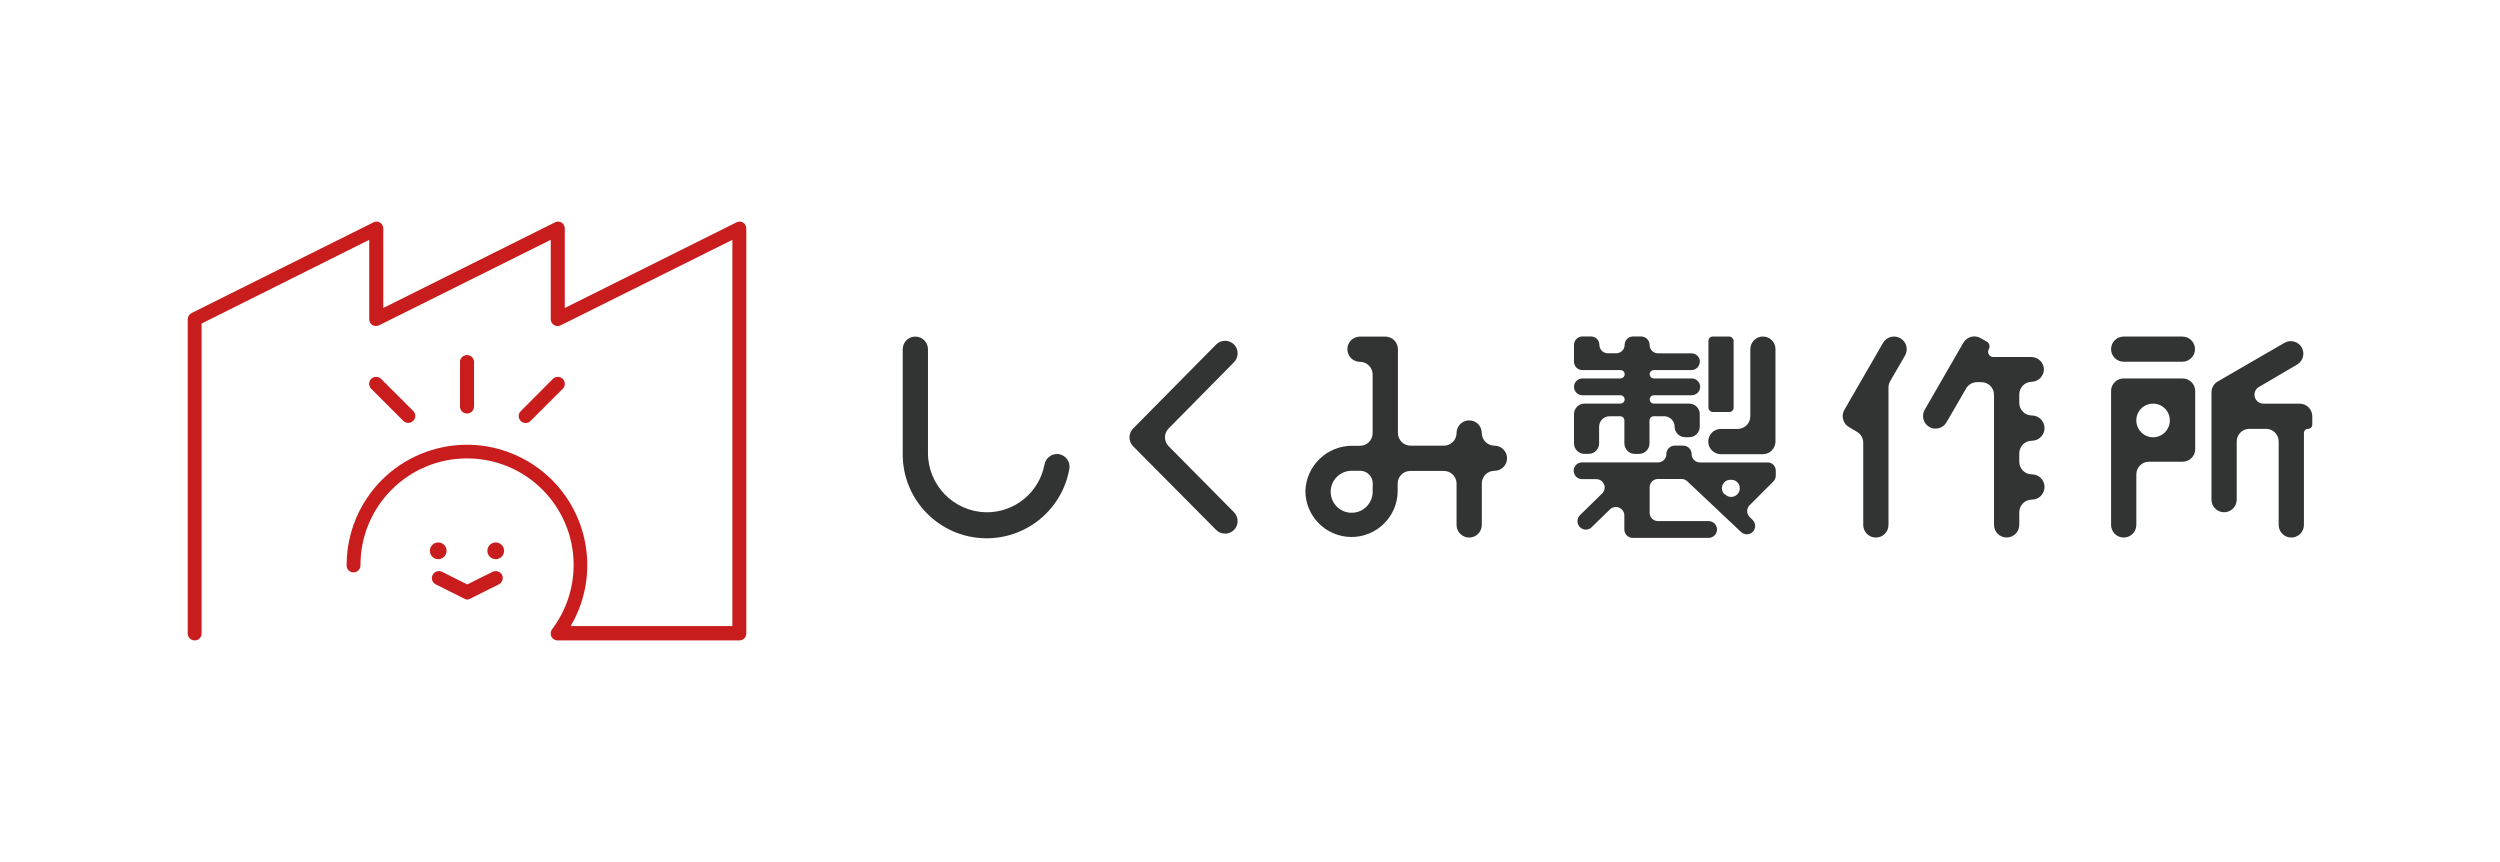 <?xml version="1.0" encoding="UTF-8"?>
<svg id="_レイヤー_1" data-name="レイヤー 1" xmlns="http://www.w3.org/2000/svg" viewBox="0 0 580 200">
  <defs>
    <style>
      .cls-1 {
        fill: #c91c1d;
      }

      .cls-1, .cls-2 {
        stroke-width: 0px;
      }

      .cls-2 {
        fill: #323333;
      }
    </style>
  </defs>
  <g id="_レイヤー_2" data-name="レイヤー 2">
    <g id="_デザイン" data-name="デザイン">
      <path class="cls-1" d="M108.33,95.94c-.89,0-1.61-.72-1.61-1.61v-10.53c.12-.9.95-1.53,1.85-1.41.73.1,1.31.68,1.41,1.41v10.53c-.02.9-.75,1.61-1.64,1.61Z"/>
      <path class="cls-1" d="M95.86,97.64c.63-.6.65-1.61.05-2.24-.02-.02-.03-.03-.05-.05l-7.45-7.45c-.63-.63-1.66-.63-2.29,0s-.63,1.66,0,2.29h0l7.45,7.45c.3.3.71.47,1.14.47.43,0,.84-.16,1.14-.47Z"/>
      <path class="cls-1" d="M123.11,97.64l7.45-7.45c.63-.63.63-1.66,0-2.29-.63-.63-1.66-.63-2.29,0l-7.45,7.48c-.63.6-.65,1.61-.05,2.24.02.02.03.03.05.05.3.31.71.48,1.14.47.43,0,.85-.18,1.14-.5Z"/>
      <path class="cls-1" d="M109.06,138.9l6.69-3.34c.79-.41,1.12-1.37.73-2.17-.42-.8-1.39-1.12-2.2-.73l-5.87,2.93-5.87-2.93c-.81-.4-1.79-.06-2.18.75-.4.81-.06,1.79.75,2.18l6.69,3.34c.22.12.46.18.7.18.2-.03.39-.1.56-.21Z"/>
      <path class="cls-1" d="M173.14,146.97V53c0-.56-.29-1.08-.76-1.38-.49-.28-1.09-.28-1.58,0l-39.77,19.83v-18.45c0-.56-.29-1.08-.76-1.38-.49-.28-1.09-.28-1.58,0l-39.77,19.83v-18.45c0-.57-.3-1.09-.79-1.38-.48-.28-1.07-.28-1.55,0l-42.12,21c-.56.26-.91.82-.91,1.44v72.91c0,.89.72,1.61,1.61,1.61.87.02,1.6-.68,1.61-1.55,0-.02,0-.04,0-.06v-71.91l38.89-19.42v18.42c0,.56.29,1.08.76,1.38.5.26,1.09.26,1.58,0l39.77-19.8v18.42c0,.57.32,1.1.82,1.38.48.27,1.07.27,1.55,0l39.77-19.8v89.6h-37.51c7.81-13.3,3.35-30.41-9.94-38.21-13.3-7.81-30.41-3.35-38.21,9.94-2.53,4.3-3.85,9.2-3.84,14.19-.02.89.69,1.63,1.58,1.64,0,0,.02,0,.03,0,.9-.02,1.61-.75,1.61-1.64-.05-13.65,10.98-24.76,24.64-24.81,13.65-.05,24.76,10.98,24.81,24.64.02,5.42-1.74,10.69-5.01,15.01-.35.5-.41,1.15-.15,1.7.28.54.83.88,1.44.88h42.17c.89,0,1.61-.72,1.61-1.61h0Z"/>
      <circle class="cls-1" cx="115.01" cy="127.79" r="1.94"/>
      <circle class="cls-1" cx="101.67" cy="127.79" r="1.94"/>
      <path class="cls-2" d="M271.1,99.43l15.19-15.4c1.12-1.14,1.12-2.97,0-4.11h0c-1.14-1.14-2.99-1.14-4.14,0l-19.27,19.5c-1.12,1.14-1.12,2.97,0,4.11l19.27,19.42c1.14,1.14,2.99,1.14,4.14,0h0c1.12-1.14,1.12-2.97,0-4.11l-15.16-15.31c-1.13-1.13-1.14-2.96-.03-4.11Z"/>
      <rect class="cls-2" x="396.36" y="78.08" width="5.84" height="17.51" rx="1" ry="1"/>
      <path class="cls-2" d="M394.39,83.91h0c-.02-1.06-.87-1.92-1.94-1.94h-7.8c-1.07,0-1.94-.87-1.94-1.94,0,0,0-.02,0-.03h0c-.02-1.05-.86-1.9-1.91-1.94h-1.94c-1.07,0-1.94.87-1.94,1.94h0c0,1.09-.88,1.96-1.96,1.96h-1.94c-1.09,0-1.96-.88-1.96-1.96h0c0-1.07-.87-1.94-1.93-1.94-.02,0-.04,0-.06,0h-1.94c-1.07,0-1.95.86-1.96,1.94v3.9c0,1.09.88,1.96,1.96,1.96h8.8c.53-.02.98.4,1,.94,0,0,0,.02,0,.03h0c-.02.54-.46.97-1,.97h-8.8c-1.07,0-1.95.86-1.96,1.94h0c0,1.09.88,1.96,1.96,1.96h8.8c.54,0,.98.43,1,.97h0c-.02.54-.46.97-1,.97h-8.33c-1.34,0-2.43,1.09-2.43,2.43h0v6.8c0,1.34,1.09,2.43,2.43,2.43h1c1.33-.02,2.4-1.1,2.4-2.43v-3.87c0-1.34,1.09-2.43,2.43-2.43h2.43c.53-.02.98.4,1,.94,0,0,0,.02,0,.03v5.34c0,1.34,1.09,2.43,2.43,2.43h.97c1.34,0,2.43-1.09,2.43-2.43h0v-5.34c0-.53.43-.97.97-.97h2.43c1.34,0,2.43,1.09,2.43,2.43h0c0,1.34,1.09,2.43,2.43,2.43h.97c1.34,0,2.43-1.09,2.43-2.43h0v-2.93c0-1.34-1.09-2.43-2.43-2.43h-8.21c-.53,0-.97-.43-.97-.97h0c0-.53.43-.97.97-.97h8.8c1.07-.02,1.94-.89,1.94-1.96h0c-.02-1.06-.87-1.92-1.94-1.94h-8.8c-.53,0-.97-.43-.97-.97h0c0-.53.43-.97.97-.97h8.8c1.04-.06,1.85-.92,1.85-1.96Z"/>
      <path class="cls-2" d="M406.07,81.01v15.57c0,1.62-1.31,2.93-2.93,2.93h-3.9c-1.62,0-2.93,1.31-2.93,2.93h0c0,1.62,1.31,2.93,2.93,2.93h9.74c1.62,0,2.93-1.31,2.93-2.93v-21.44c0-1.62-1.31-2.93-2.93-2.93h0c-1.61.02-2.9,1.32-2.9,2.93Z"/>
      <path class="cls-2" d="M409.97,107.29h-15.57c-1.07,0-1.94-.87-1.94-1.94,0,0,0-.02,0-.03h0c-.02-1.07-.89-1.94-1.96-1.94h-1.94c-1.07,0-1.95.86-1.96,1.94h0c.02,1.07-.84,1.95-1.91,1.96,0,0-.02,0-.03,0h-17.6c-1.07-.02-1.95.84-1.96,1.91,0,0,0,.02,0,.03h0c0,1.07.87,1.94,1.94,1.94,0,0,.02,0,.03,0h3.26c1.07-.01,1.94.85,1.96,1.91,0,.54-.21,1.06-.61,1.43l-5.13,5.02c-.77.77-.77,2.01,0,2.78,0,0,0,0,0,0h0c.74.75,1.94.77,2.7.03.01-.01.02-.02.03-.03l4.25-4.14c.79-.75,2.03-.71,2.78.08.34.36.53.83.54,1.33v3.28c0,1.07.87,1.94,1.94,1.94h17.6c1.07,0,1.95-.86,1.96-1.94h0c0-1.09-.88-1.96-1.96-1.96h-11.73c-1.05.02-1.92-.82-1.94-1.88,0-.02,0-.04,0-.06v-5.87c-.02-1.07.84-1.95,1.91-1.96,0,0,.02,0,.03,0h5.46c.51,0,.99.2,1.35.56l12.44,11.73c.75.73,1.95.73,2.7,0h0c.77-.74.79-1.97.05-2.74-.02-.02-.03-.03-.05-.05l-.67-.65c-.77-.74-.79-1.97-.05-2.74.02-.02.03-.03.05-.05l5.48-5.48c.36-.37.56-.86.56-1.38v-1.14c0-1.05-.85-1.91-1.91-1.91-.02,0-.04,0-.06,0ZM400.23,114.68h-.15c-.78-.76-.79-2-.04-2.78.36-.37.86-.59,1.39-.59h.26c1.09.01,1.96.9,1.94,1.99,0,.51-.21.99-.56,1.36h0c-.74.79-1.98.84-2.78.1-.02-.02-.05-.04-.07-.07Z"/>
      <path class="cls-2" d="M474.19,85.76h0c0-1.62-1.31-2.93-2.93-2.93h-8.8c-.68,0-1.23-.56-1.22-1.24,0-.21.06-.42.16-.61h0c.35-.58.16-1.34-.42-1.69,0,0-.01,0-.02-.01l-1.47-.85c-1.4-.8-3.18-.31-3.99,1.09l-8.97,15.54c-.8,1.39-.33,3.17,1.06,3.99h0c1.39.8,3.17.33,3.99-1.06l4.55-7.86c.52-.9,1.48-1.46,2.52-1.47h1.03c1.62,0,2.93,1.31,2.93,2.93v30.18c0,1.62,1.31,2.93,2.93,2.93h0c1.62,0,2.93-1.31,2.93-2.93v-2.93c0-1.62,1.31-2.93,2.93-2.93h0c1.62,0,2.93-1.31,2.93-2.93h0c0-1.62-1.31-2.93-2.93-2.93h0c-1.62,0-2.93-1.31-2.93-2.93v-1.94c0-1.62,1.31-2.93,2.93-2.93h0c1.62,0,2.93-1.31,2.93-2.93h0c0-1.62-1.31-2.93-2.93-2.93h0c-1.62,0-2.93-1.31-2.93-2.93v-1.96c0-1.62,1.31-2.93,2.93-2.93h0c1.51-.07,2.71-1.28,2.79-2.79Z"/>
      <path class="cls-2" d="M440.85,78.46h0c-1.4-.8-3.18-.31-3.99,1.09l-8.97,15.54c-.8,1.39-.33,3.17,1.06,3.99l1.85,1.09c.9.52,1.46,1.48,1.47,2.52v19.09c0,1.62,1.31,2.93,2.93,2.93h0c1.62,0,2.93-1.31,2.93-2.93v-31.94c.01-.51.15-1,.41-1.44l3.4-5.87c.84-1.39.39-3.19-1-4.03-.03-.02-.06-.03-.09-.05Z"/>
      <path class="cls-2" d="M492.7,78.08h13.61c1.62,0,2.93,1.31,2.93,2.92h0c0,1.61-1.31,2.92-2.93,2.92h-13.61c-1.62,0-2.93-1.31-2.93-2.92h0c0-1.61,1.31-2.92,2.93-2.92Z"/>
      <path class="cls-2" d="M533.58,93.65h-8.45c-1.15,0-2.09-.92-2.09-2.07,0-.76.4-1.46,1.07-1.83l8.8-5.16c1.4-.81,1.88-2.59,1.09-3.99h0c-.81-1.4-2.61-1.87-4.01-1.06,0,0,0,0,0,0l-15.46,8.95c-.9.52-1.46,1.48-1.47,2.52v24.9c0,1.62,1.31,2.93,2.93,2.93h0c1.62,0,2.93-1.31,2.93-2.93v-13.49c0-1.62,1.31-2.93,2.93-2.93h3.87c1.62,0,2.93,1.31,2.93,2.93v19.36c0,1.62,1.31,2.93,2.93,2.93h0c1.62,0,2.93-1.31,2.93-2.93v-21.32c0-.53.43-.97.97-.97h0c.53,0,.97-.43.97-.97h0v-1.94c0-1.6-1.28-2.9-2.87-2.93Z"/>
      <path class="cls-2" d="M489.77,90.72v31.06c0,1.62,1.31,2.93,2.93,2.93h0c1.62,0,2.93-1.31,2.93-2.93v-11.73c0-1.62,1.31-2.93,2.93-2.93h7.8c1.62,0,2.93-1.31,2.93-2.93v-13.46c0-1.62-1.31-2.93-2.93-2.93h-13.64c-1.62-.02-2.95,1.28-2.96,2.9,0,0,0,.02,0,.03ZM499.5,101.45h0c-2.14-.02-3.87-1.76-3.87-3.9h0c-.02-2.14,1.7-3.88,3.84-3.9,0,0,.02,0,.03,0h0c2.14-.02,3.88,1.7,3.9,3.84,0,.02,0,.04,0,.06h0c0,2.15-1.75,3.9-3.9,3.9h0Z"/>
      <path class="cls-2" d="M242.33,107.73c-1.21,6.52-6.95,11.21-13.58,11.12-7.52-.16-13.51-6.33-13.46-13.84v-23.99c0-1.62-1.31-2.93-2.93-2.93h0c-1.62,0-2.93,1.31-2.93,2.93v24.08c-.17,10.75,8.4,19.61,19.16,19.78,9.58.15,17.85-6.68,19.5-16.12.28-1.6-.8-3.11-2.39-3.39-.18-.03-.36-.05-.54-.04h0c-1.39.03-2.57,1.04-2.82,2.4Z"/>
      <path class="cls-2" d="M346.71,103.39h0c-1.62,0-2.93-1.31-2.93-2.93h0c0-1.62-1.31-2.93-2.93-2.93h0c-1.62,0-2.93,1.31-2.93,2.93h0c0,1.62-1.31,2.93-2.93,2.93h-7.74c-1.62,0-2.93-1.31-2.93-2.93v-19.44c0-1.62-1.31-2.93-2.93-2.93h-5.87c-1.62,0-2.93,1.31-2.93,2.93h0c0,1.62,1.31,2.93,2.93,2.93h0c1.62,0,2.93,1.31,2.93,2.93v13.61c0,1.62-1.31,2.93-2.93,2.93h-1.76c-5.84-.04-10.66,4.55-10.91,10.38-.04,5.91,4.72,10.74,10.63,10.78,5.91.04,10.74-4.72,10.78-10.63v-1.76c0-1.62,1.31-2.93,2.93-2.93h7.8c1.62,0,2.93,1.31,2.93,2.93v9.59c0,1.62,1.31,2.93,2.93,2.93h0c1.62,0,2.93-1.31,2.93-2.93v-9.62c0-1.62,1.31-2.93,2.93-2.93h0c1.62,0,2.93-1.31,2.93-2.93h0c-.02-1.61-1.32-2.9-2.93-2.9ZM318.46,114.09c0,2.69-2.18,4.87-4.87,4.87s-4.87-2.18-4.87-4.87,2.18-4.87,4.87-4.87h1.96c1.62,0,2.93,1.31,2.93,2.93l-.03,1.94Z"/>
    </g>
  </g>
</svg>
